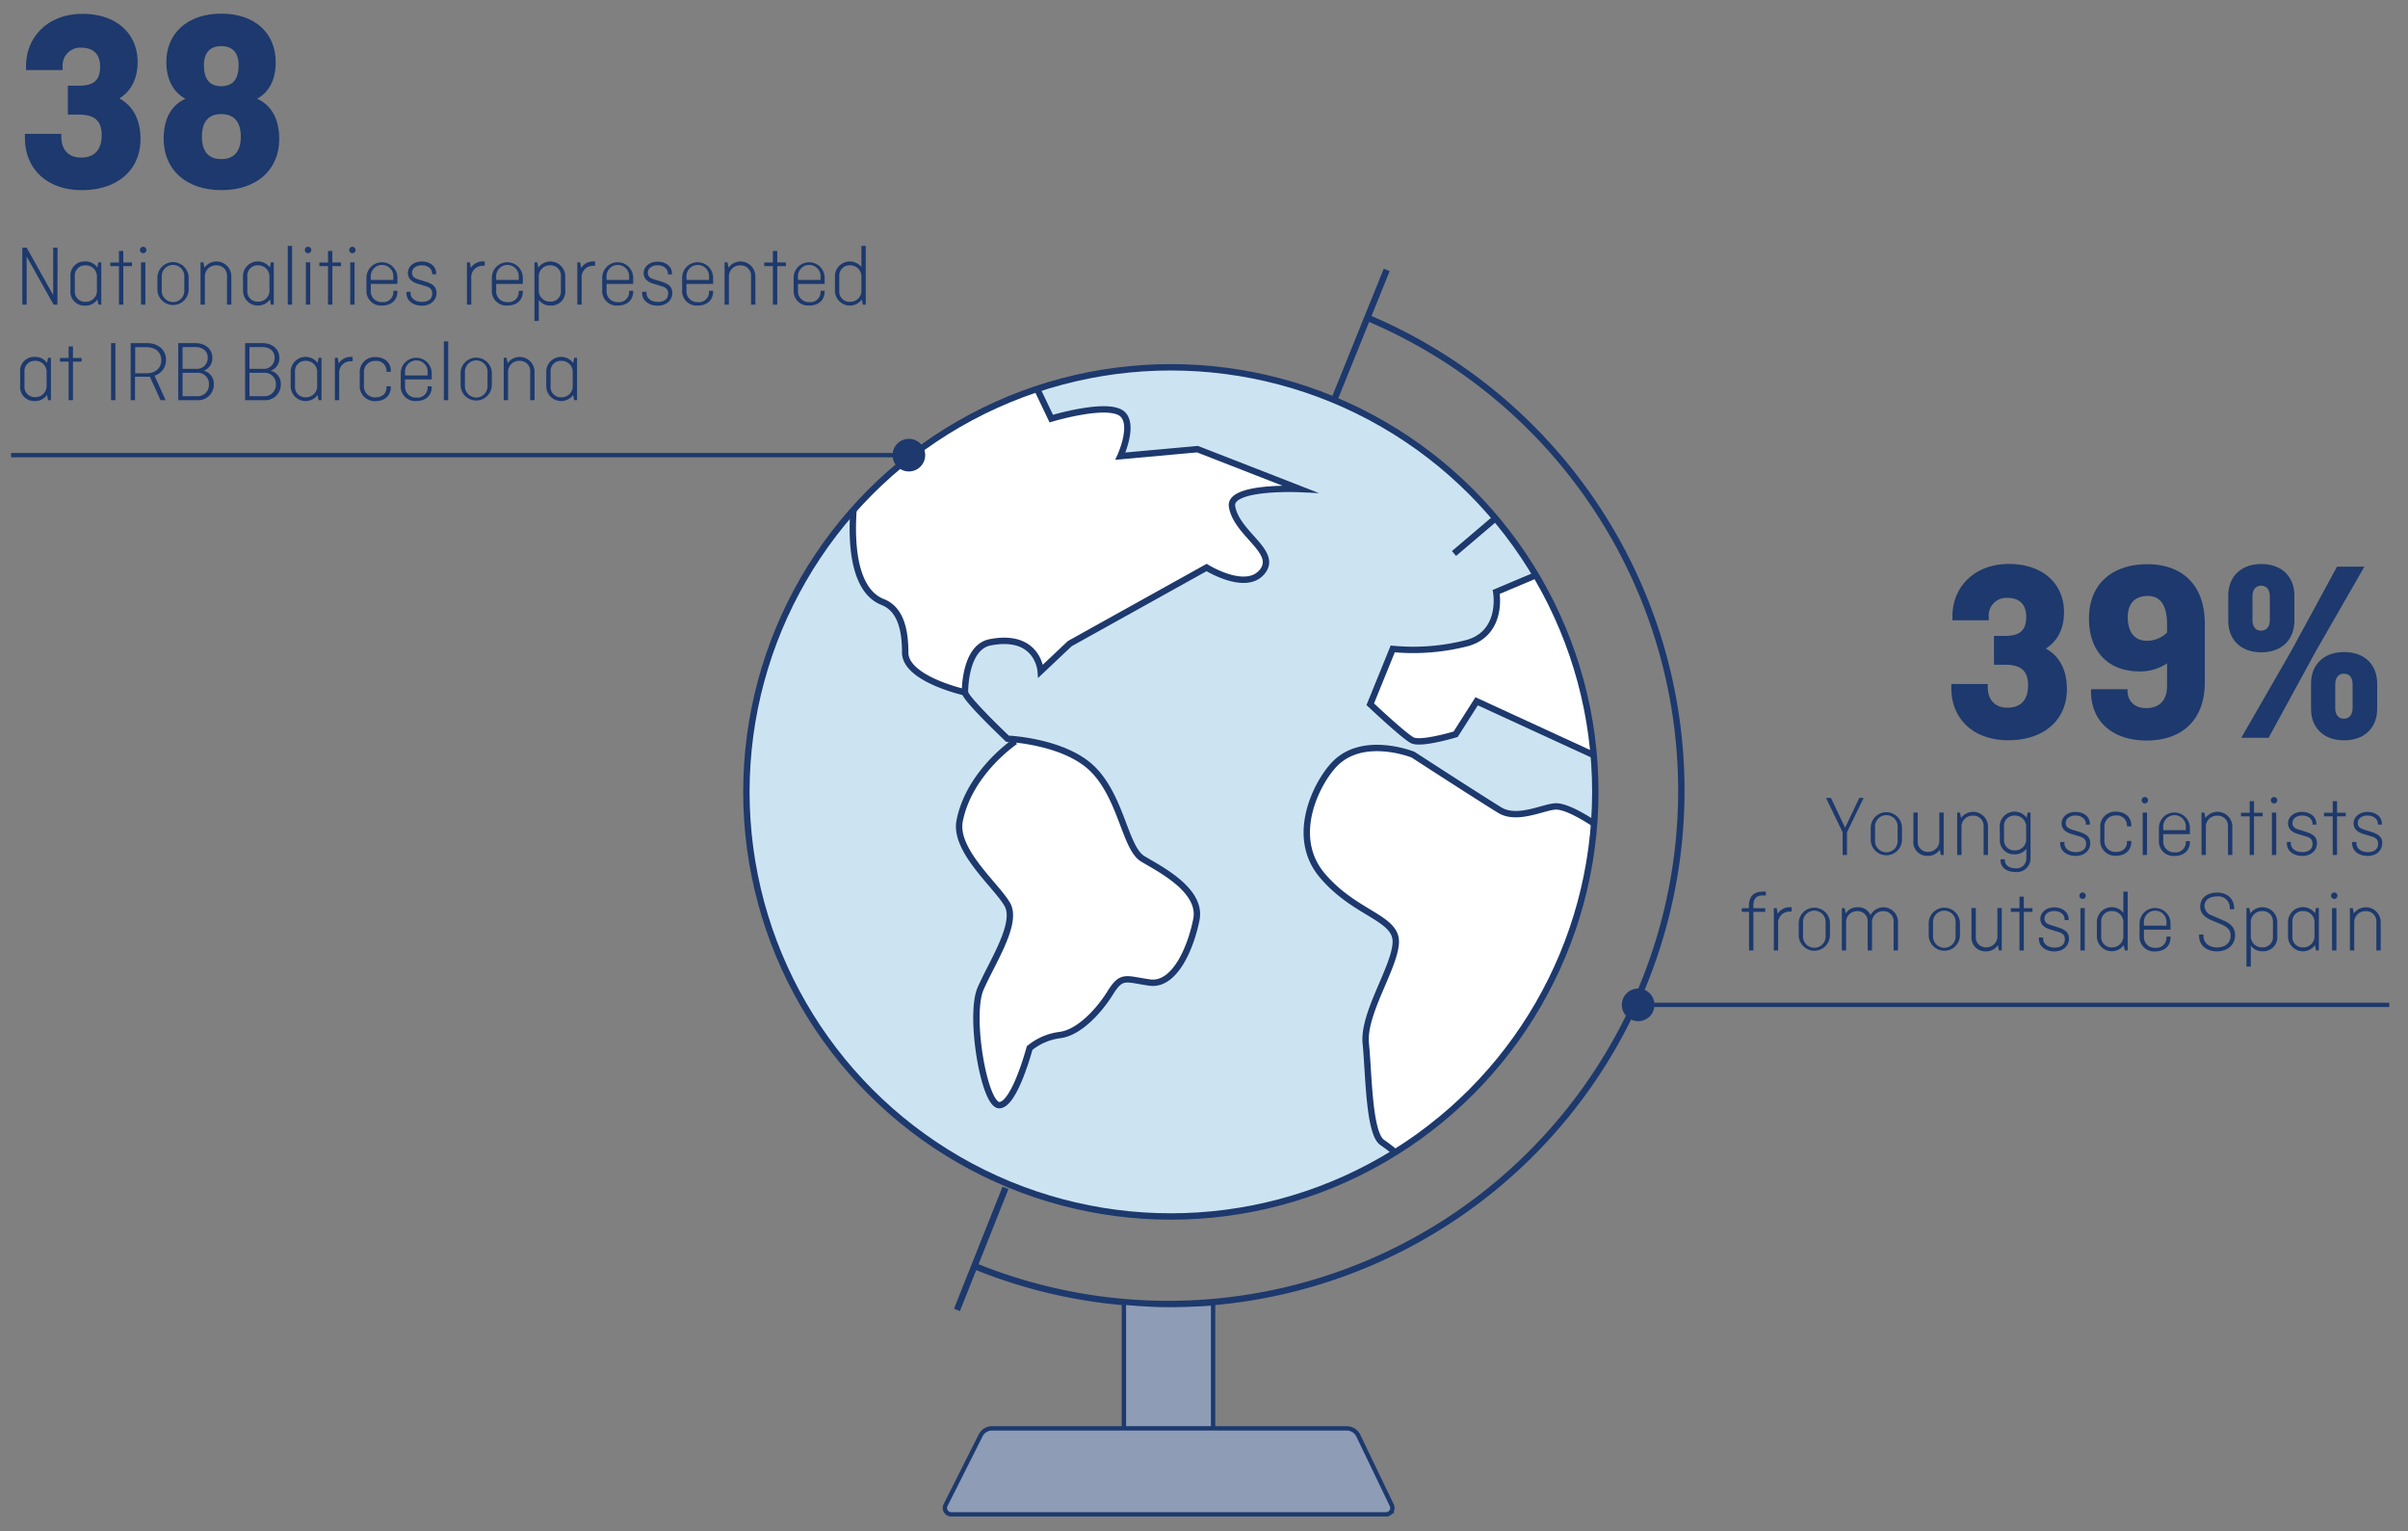 <svg xmlns="http://www.w3.org/2000/svg" xmlns:xlink="http://www.w3.org/1999/xlink" viewBox="0 0 555 352.77"><rect x="0" y="0" width="555" height="352.77" fill="#808080" stroke="none"/><defs><style>.cls-1{fill:#cce4f2;}.cls-2{clip-path:url(#clip-path);}.cls-3{fill:#fff;}.cls-3,.cls-4,.cls-5,.cls-7{stroke:#1d396d;}.cls-3,.cls-4,.cls-5{stroke-miterlimit:10;}.cls-3,.cls-4{stroke-width:1.47px;}.cls-4,.cls-7{fill:none;}.cls-5{fill:#8e9cb6;}.cls-6{fill:#1d396d;}</style><clipPath id="clip-path"><circle class="cls-1" cx="269.86" cy="182.46" r="97.83"/></clipPath></defs><title>Nationalities</title><g id="Facts_Figures-2" data-name="Facts&amp;Figures"><circle class="cls-1" cx="269.86" cy="182.46" r="97.83"/><g class="cls-2"><path class="cls-3" d="M211.26,98.48a70.84,70.84,0,0,1,26.8-10.91l4.24,8.88s13.5-4.08,16.53-.92c2.58,2.69-.61,9.57-.61,9.57L276,103.49l23.58,9.19s-16.33-.76-15.62,4c1,6.32,10.66,10.42,7,15-3.75,4.76-12.86-.92-12.86-.92L246.56,148.3l-6.7,6.33s-.57-8.76-11.63-6.64c-6,1.15-5.82,11.54-5.82,11.54s-13.78-3.06-13.78-9.19-1.49-10.17-5.21-11.64c-10.1-4-6.07-26.73-6.07-26.73"/><path class="cls-3" d="M222.41,159.53c.14,1.54,9.81,10.68,9.81,10.68s13.43.54,19.88,7.25,7.25,18,11.28,20.42,13.7,7.25,12.36,14-5.1,15.31-10.75,14.51-6.45-1.88-9.13,2.42-7.25,9.13-11.55,9.67a13.8,13.8,0,0,0-7,3s-3.49,13.16-7,13.16-7-20.69-4.3-26.86,8.6-15,6.18-19.34-12.38-12.49-11-19.34c2.24-11.23,12.8-18.27,12.8-18.27"/><path class="cls-3" d="M367.34,174l-27-12.42-4.84,7.6s-8,2.42-10,1.38-9.68-8.3-9.68-8.3L321,149.52a50,50,0,0,0,17.28-1.38c8.3-2.42,6.57-11.75,6.57-11.75L357.61,131a96.57,96.57,0,0,1,9.73,21.52C371.06,165.26,367.34,174,367.34,174Z"/><path class="cls-3" d="M324.71,268.33a47.07,47.07,0,0,0-6.12-5.09c-3.11-2.07-3.11-15.9-3.8-22.81s6.57-17.28,6.91-23.16-9.33-6.57-16.94-15.56-1.29-21.31,2.77-25.58c6.57-6.91,18.15-2.25,18.15-2.25s14.82,9.61,20,12.79c4,2.42,9.94-.69,12.79-.86,3.57-.21,11.7,5.85,11.7,5.85s-.82,23-13.72,43.32C340.86,259.61,324.71,268.33,324.71,268.33Z"/><line class="cls-3" x1="344.66" y1="119.42" x2="335.12" y2="127.53"/></g><circle class="cls-4" cx="269.86" cy="182.46" r="97.83"/><path class="cls-4" d="M315,73.14a118.26,118.26,0,0,1-89.88,218.77"/><line class="cls-4" x1="307.47" y1="92.23" x2="319.61" y2="62.19"/><line class="cls-4" x1="231.74" y1="273.71" x2="220.56" y2="301.82"/><path class="cls-5" d="M279.6,331.11V300.29s-4.19.4-10.28.4c-5.09,0-10.28-.55-10.28-.55v31.47"/><path class="cls-5" d="M228.64,329.11h81.77a2.94,2.94,0,0,1,2.61,1.59l7.74,16.08a1.47,1.47,0,0,1-1.31,2.14H219.25a1.47,1.47,0,0,1-1.29-2.17l8.1-16.1A2.94,2.94,0,0,1,228.64,329.11Z"/><path class="cls-6" d="M15.64,19.75h2.52c3.54,0,4.92-1.32,4.92-4.44,0-2.82-1.62-4.32-4.26-4.32a4.08,4.08,0,0,0-4.38,4.44v.72H6v-.9c0-6.78,5.1-12.06,13-12.06s12.72,4.62,12.72,11.1c0,4.14-1.74,6.84-4.2,8.4,2.88,1.56,4.86,4.56,4.86,9.36,0,7.08-5.28,11.76-13.5,11.76-8,0-13.14-4.86-13.14-12.06v-.9h8.4v.72c0,2.94,1.68,4.74,4.56,4.74,3.06,0,4.74-1.8,4.74-5.16,0-3.54-1.86-4.74-5.34-4.74H15.64Z"/><path class="cls-6" d="M59.26,22.75c2.94,1.32,5.1,4.2,5.1,9.3,0,7.08-5.22,11.76-13.32,11.76S37.72,39.12,37.72,32c0-5.1,2.1-7.92,5-9.24-2.58-1.44-4.38-4.14-4.38-8.52,0-6.48,4.8-11.1,12.66-11.1s12.54,4.62,12.54,11.1C63.58,18.67,61.78,21.37,59.26,22.75ZM51,36.66c2.88,0,4.5-1.68,4.5-5.16S53.92,26.29,51,26.29,46.54,28,46.54,31.51,48.16,36.66,51,36.66Zm0-16.8c2.76,0,4-1.74,4-4.86,0-2.94-1.5-4.38-4-4.38S47,12.07,47,15C47,18.13,48.22,19.87,51,19.87Z"/><path class="cls-6" d="M13.24,70.2h-.88L6.14,59.1V70.2h-1V57.06h1L12.26,68V57.06h1Z"/><path class="cls-6" d="M16.24,63.76a3.22,3.22,0,0,1,3.42-3.52,3.21,3.21,0,0,1,2.78,1.4l.24-1.2h.66V70.2h-.66L22.44,69a3.25,3.25,0,0,1-2.78,1.42,3.22,3.22,0,0,1-3.42-3.52Zm6.1,3V63.88a2.55,2.55,0,0,0-2.62-2.74,2.35,2.35,0,0,0-2.48,2.54V67a2.35,2.35,0,0,0,2.48,2.54A2.55,2.55,0,0,0,22.34,66.76Z"/><path class="cls-6" d="M25.42,60.48h2V57.82h1v2.66h2v.84h-2V70.2h-1V61.32h-2Z"/><path class="cls-6" d="M33,56.86a.74.74,0,1,1-.74.74A.73.73,0,0,1,33,56.86Zm.5,3.58V70.2h-1V60.44Z"/><path class="cls-6" d="M43.48,66.68a3.6,3.6,0,1,1-7.2,0V64a3.6,3.6,0,1,1,7.2,0Zm-6.2.08a2.61,2.61,0,1,0,5.2,0V63.88a2.61,2.61,0,1,0-5.2,0Z"/><path class="cls-6" d="M46.22,70.2V60.44h.66l.24,1.24a3.42,3.42,0,0,1,6.2,2.08V70.2h-1V63.68a2.35,2.35,0,0,0-2.48-2.54,2.55,2.55,0,0,0-2.62,2.74V70.2Z"/><path class="cls-6" d="M56,63.76a3.43,3.43,0,0,1,6.2-2.12l.24-1.2h.66V70.2h-.66L62.22,69a3.43,3.43,0,0,1-6.2-2.1Zm6.1,3V63.88a2.55,2.55,0,0,0-2.62-2.74A2.35,2.35,0,0,0,57,63.68V67A2.35,2.35,0,0,0,59.5,69.5,2.55,2.55,0,0,0,62.12,66.76Z"/><path class="cls-6" d="M67.32,56.66V70.2h-1V56.66Z"/><path class="cls-6" d="M71,56.86a.74.74,0,1,1-.74.74A.73.73,0,0,1,71,56.86Zm.5,3.58V70.2h-1V60.44Z"/><path class="cls-6" d="M73.6,60.48h2V57.82h1v2.66h2v.84h-2V70.2h-1V61.32h-2Z"/><path class="cls-6" d="M81.22,56.86a.74.74,0,1,1-.74.74A.73.73,0,0,1,81.22,56.86Zm.5,3.58V70.2h-1V60.44Z"/><path class="cls-6" d="M91.6,67v.18c0,2-1.44,3.22-3.54,3.22a3.34,3.34,0,0,1-3.6-3.52V64a3.57,3.57,0,1,1,7.14,0v1.42H85.46V67a2.46,2.46,0,0,0,2.6,2.6,2.3,2.3,0,0,0,2.6-2.3V67Zm-6.14-2.5h5.2v-.62a2.61,2.61,0,1,0-5.2,0Z"/><path class="cls-6" d="M94.62,67.22v.34c0,1.1,1,2,2.62,2s2.38-.8,2.38-1.9c0-.94-.44-1.4-1.44-1.7l-2-.6C95.14,65,94,64.36,94,62.88s1.34-2.64,3.18-2.64,3.36,1,3.36,2.8v.14H99.6V63c0-1-.88-1.88-2.42-1.88-1,0-2.22.52-2.22,1.72,0,.78.46,1.22,1.28,1.48l1.8.56c1.46.46,2.58,1,2.58,2.64s-1.34,2.92-3.36,2.92-3.58-1.1-3.58-2.92v-.26Z"/><path class="cls-6" d="M107.62,70.2V60.44h.66l.24,1.3a3.16,3.16,0,0,1,2.78-1.5,3,3,0,0,1,.42,0v1a2.82,2.82,0,0,0-.48,0A2.59,2.59,0,0,0,108.62,64V70.2Z"/><path class="cls-6" d="M120.5,67v.18c0,2-1.44,3.22-3.54,3.22a3.34,3.34,0,0,1-3.6-3.52V64a3.57,3.57,0,1,1,7.14,0v1.42h-6.14V67a2.46,2.46,0,0,0,2.6,2.6,2.3,2.3,0,0,0,2.6-2.3V67Zm-6.14-2.5h5.2v-.62a2.61,2.61,0,1,0-5.2,0Z"/><path class="cls-6" d="M124.08,61.66a3.43,3.43,0,0,1,6.2,2.1v3.12a3.22,3.22,0,0,1-3.42,3.52,3.19,3.19,0,0,1-2.68-1.3v4.84h-1V60.44h.66Zm.1,2.22v2.88a2.55,2.55,0,0,0,2.62,2.74A2.35,2.35,0,0,0,129.28,67V63.68a2.35,2.35,0,0,0-2.48-2.54A2.55,2.55,0,0,0,124.18,63.88Z"/><path class="cls-6" d="M133.06,70.2V60.44h.66l.24,1.3a3.16,3.16,0,0,1,2.78-1.5,3,3,0,0,1,.42,0v1a2.82,2.82,0,0,0-.48,0A2.59,2.59,0,0,0,134.06,64V70.2Z"/><path class="cls-6" d="M145.94,67v.18c0,2-1.44,3.22-3.54,3.22a3.34,3.34,0,0,1-3.6-3.52V64a3.57,3.57,0,1,1,7.14,0v1.42H139.8V67a2.46,2.46,0,0,0,2.6,2.6,2.3,2.3,0,0,0,2.6-2.3V67Zm-6.14-2.5H145v-.62a2.61,2.61,0,1,0-5.2,0Z"/><path class="cls-6" d="M149,67.22v.34c0,1.1,1,2,2.62,2s2.38-.8,2.38-1.9c0-.94-.44-1.4-1.44-1.7l-2-.6c-1.08-.32-2.22-1-2.22-2.44s1.34-2.64,3.18-2.64,3.36,1,3.36,2.8v.14h-.94V63c0-1-.88-1.88-2.42-1.88-1,0-2.22.52-2.22,1.72,0,.78.46,1.22,1.28,1.48l1.8.56c1.46.46,2.58,1,2.58,2.64s-1.34,2.92-3.36,2.92S148,69.3,148,67.48v-.26Z"/><path class="cls-6" d="M164.36,67v.18c0,2-1.44,3.22-3.54,3.22a3.34,3.34,0,0,1-3.6-3.52V64a3.57,3.57,0,1,1,7.14,0v1.42h-6.14V67a2.46,2.46,0,0,0,2.6,2.6,2.3,2.3,0,0,0,2.6-2.3V67Zm-6.14-2.5h5.2v-.62a2.61,2.61,0,1,0-5.2,0Z"/><path class="cls-6" d="M167,70.2V60.44h.66l.24,1.24a3.42,3.42,0,0,1,6.2,2.08V70.2h-1V63.68a2.35,2.35,0,0,0-2.48-2.54A2.55,2.55,0,0,0,168,63.88V70.2Z"/><path class="cls-6" d="M176.14,60.48h2V57.82h1v2.66h2v.84h-2V70.2h-1V61.32h-2Z"/><path class="cls-6" d="M190.06,67v.18c0,2-1.44,3.22-3.54,3.22a3.34,3.34,0,0,1-3.6-3.52V64a3.57,3.57,0,1,1,7.14,0v1.42h-6.14V67a2.46,2.46,0,0,0,2.6,2.6,2.3,2.3,0,0,0,2.6-2.3V67Zm-6.14-2.5h5.2v-.62a2.61,2.61,0,1,0-5.2,0Z"/><path class="cls-6" d="M198.64,69a3.43,3.43,0,0,1-6.2-2.1V63.76a3.42,3.42,0,0,1,6.1-2.22V56.66h1V70.2h-.66Zm-.1-2.22V63.88a2.55,2.55,0,0,0-2.62-2.74,2.35,2.35,0,0,0-2.48,2.54V67a2.35,2.35,0,0,0,2.48,2.54A2.55,2.55,0,0,0,198.54,66.76Z"/><path class="cls-6" d="M4.64,85.76a3.22,3.22,0,0,1,3.42-3.52,3.21,3.21,0,0,1,2.78,1.4l.24-1.2h.66V92.2h-.66L10.84,91A3.25,3.25,0,0,1,8.06,92.4a3.22,3.22,0,0,1-3.42-3.52Zm6.1,3V85.88a2.55,2.55,0,0,0-2.62-2.74,2.35,2.35,0,0,0-2.48,2.54V89A2.35,2.35,0,0,0,8.12,91.5,2.55,2.55,0,0,0,10.74,88.76Z"/><path class="cls-6" d="M13.82,82.48h2V79.82h1v2.66h2v.84h-2V92.2h-1V83.32h-2Z"/><path class="cls-6" d="M26.6,92.2h-1V79.06h1Z"/><path class="cls-6" d="M37,92.2l-2.46-5.4c-.24,0-.48,0-.72,0h-2.7V92.2h-1V79.06h3.74c2.56,0,4.4,1.5,4.4,3.84a3.73,3.73,0,0,1-2.64,3.66l2.56,5.64ZM31.16,80v6h2.66c2.06,0,3.36-1.22,3.36-3S35.88,80,33.82,80Z"/><path class="cls-6" d="M41.08,79.06H45c2.28,0,3.94,1.32,3.94,3.36a3,3,0,0,1-2,3v0a3.06,3.06,0,0,1,2.34,3.2,3.58,3.58,0,0,1-3.9,3.58h-4.3Zm1,.92v5h3a2.5,2.5,0,0,0,2.8-2.58c0-1.48-1.12-2.44-2.9-2.44Zm0,5.92v5.38h3.22a2.59,2.59,0,0,0,2.86-2.66,2.55,2.55,0,0,0-2.76-2.72Z"/><path class="cls-6" d="M56.5,79.06h3.94c2.28,0,3.94,1.32,3.94,3.36a3,3,0,0,1-2,3v0a3.06,3.06,0,0,1,2.34,3.2,3.58,3.58,0,0,1-3.9,3.58H56.5Zm1,.92v5h3a2.5,2.5,0,0,0,2.8-2.58c0-1.48-1.12-2.44-2.9-2.44Zm0,5.92v5.38h3.22a2.59,2.59,0,0,0,2.86-2.66,2.55,2.55,0,0,0-2.76-2.72Z"/><path class="cls-6" d="M67,85.76a3.43,3.43,0,0,1,6.2-2.12l.24-1.2h.66V92.2h-.66L73.2,91a3.43,3.43,0,0,1-6.2-2.1Zm6.1,3V85.88a2.55,2.55,0,0,0-2.62-2.74A2.35,2.35,0,0,0,68,85.68V89a2.35,2.35,0,0,0,2.48,2.54A2.55,2.55,0,0,0,73.1,88.76Z"/><path class="cls-6" d="M77.18,92.2V82.44h.66l.24,1.3a3.16,3.16,0,0,1,2.78-1.5,3,3,0,0,1,.42,0v1a2.82,2.82,0,0,0-.48,0A2.59,2.59,0,0,0,78.18,86V92.2Z"/><path class="cls-6" d="M90.08,89v.2c0,2-1.44,3.22-3.56,3.22a3.44,3.44,0,0,1-3.6-3.72V86a3.43,3.43,0,0,1,3.6-3.72c2.12,0,3.56,1.22,3.56,3.22v.16h-1v-.24a2.31,2.31,0,0,0-2.6-2.26,2.53,2.53,0,0,0-2.6,2.76v2.88a2.53,2.53,0,0,0,2.6,2.76c1.74,0,2.6-1,2.6-2.26V89Z"/><path class="cls-6" d="M99.5,89v.18c0,2-1.44,3.22-3.54,3.22a3.34,3.34,0,0,1-3.6-3.52V86a3.57,3.57,0,1,1,7.14,0v1.42H93.36V89a2.46,2.46,0,0,0,2.6,2.6,2.3,2.3,0,0,0,2.6-2.3V89Zm-6.14-2.5h5.2v-.62a2.61,2.61,0,1,0-5.2,0Z"/><path class="cls-6" d="M103.3,78.66V92.2h-1V78.66Z"/><path class="cls-6" d="M113.36,88.68a3.6,3.6,0,1,1-7.2,0V86a3.6,3.6,0,1,1,7.2,0Zm-6.2.08a2.61,2.61,0,1,0,5.2,0V85.88a2.61,2.61,0,1,0-5.2,0Z"/><path class="cls-6" d="M116.1,92.2V82.44h.66l.24,1.24a3.42,3.42,0,0,1,6.2,2.08V92.2h-1V85.68a2.35,2.35,0,0,0-2.48-2.54,2.55,2.55,0,0,0-2.62,2.74V92.2Z"/><path class="cls-6" d="M125.9,85.76a3.43,3.43,0,0,1,6.2-2.12l.24-1.2H133V92.2h-.66L132.1,91a3.43,3.43,0,0,1-6.2-2.1Zm6.1,3V85.88a2.55,2.55,0,0,0-2.62-2.74,2.35,2.35,0,0,0-2.48,2.54V89a2.35,2.35,0,0,0,2.48,2.54A2.55,2.55,0,0,0,132,88.76Z"/><path class="cls-6" d="M459.57,146.52h2.52c3.54,0,4.92-1.32,4.92-4.44,0-2.82-1.62-4.32-4.26-4.32a4.08,4.08,0,0,0-4.38,4.44v.72H450V142c0-6.78,5.1-12.06,13-12.06s12.72,4.62,12.72,11.1c0,4.14-1.74,6.84-4.2,8.4,2.88,1.56,4.86,4.56,4.86,9.36,0,7.08-5.28,11.76-13.5,11.76-8,0-13.14-4.86-13.14-12.06v-.9h8.4v.72c0,2.94,1.68,4.74,4.56,4.74,3.06,0,4.74-1.8,4.74-5.16,0-3.54-1.86-4.74-5.34-4.74h-2.52Z"/><path class="cls-6" d="M494.91,130c7.86,0,13.26,4.56,13.26,13.74v13.5c0,8.22-4.8,13.38-13.44,13.38-7.74,0-12.78-4.32-12.78-11.28v-.54h8.4v.36c0,2.34,1.62,4,4.26,4,3.12,0,4.86-1.8,4.86-5.16v-5.16a10.94,10.94,0,0,1-6.36,1.86c-7.08,0-11.64-4.5-11.64-12.18C481.47,134.46,486.93,130,494.91,130Zm4.56,15.78v-1.86c0-4.68-1.68-6.6-4.44-6.6-3,0-4.62,1.74-4.62,4.92s1.38,5.4,4.44,5.4A6.48,6.48,0,0,0,499.47,145.74Z"/><path class="cls-6" d="M528.81,143.1c0,4-2.64,7.2-7.62,7.2s-7.62-3.18-7.62-7.2v-5.94c0-4,2.64-7.2,7.62-7.2s7.62,3.18,7.62,7.2Zm9.84-12.54h6.3L533.61,150.3,522.87,170h-6.3l11.4-19.8Zm-19.5,12.36c0,1.44.72,2.4,2,2.4s2-1,2-2.4v-5.58c0-1.44-.72-2.4-2-2.4s-2,1-2,2.4Zm28.74,20.46c0,4-2.64,7.2-7.62,7.2s-7.62-3.18-7.62-7.2v-5.94c0-4,2.64-7.2,7.62-7.2s7.62,3.18,7.62,7.2Zm-9.66-.18c0,1.44.72,2.4,2,2.4s2-1,2-2.4v-5.58c0-1.44-.72-2.4-2-2.4s-2,1-2,2.4Z"/><path class="cls-6" d="M422,183.84l3.26,6.88,3.28-6.88h1l-3.84,7.92V197h-1v-5.22l-3.84-7.92Z"/><path class="cls-6" d="M438.37,193.46a3.6,3.6,0,1,1-7.2,0v-2.72a3.6,3.6,0,1,1,7.2,0Zm-6.2.08a2.61,2.61,0,1,0,5.2,0v-2.88a2.61,2.61,0,1,0-5.2,0Z"/><path class="cls-6" d="M441,187.22h1v6.52a2.3,2.3,0,0,0,2.38,2.54,2.55,2.55,0,0,0,2.6-2.74v-6.32h1V197h-.66l-.24-1.22a3.21,3.21,0,0,1-2.76,1.42,3.18,3.18,0,0,1-3.32-3.52Z"/><path class="cls-6" d="M451.09,197v-9.76h.66l.24,1.24a3.42,3.42,0,0,1,6.2,2.08V197h-1v-6.52a2.35,2.35,0,0,0-2.48-2.54,2.55,2.55,0,0,0-2.62,2.74V197Z"/><path class="cls-6" d="M460.89,190.54a3.43,3.43,0,0,1,6.2-2.12l.24-1.2H468v10.4a3.15,3.15,0,0,1-3.48,3.3c-2.06,0-3.44-1.08-3.44-2.82V198h1v.2c0,1,.82,1.86,2.48,1.86a2.25,2.25,0,0,0,2.48-2.34v-2.16a3.26,3.26,0,0,1-2.68,1.28,3.22,3.22,0,0,1-3.42-3.52Zm6.1,2.66v-2.54a2.55,2.55,0,0,0-2.62-2.74,2.35,2.35,0,0,0-2.48,2.54v2.94a2.35,2.35,0,0,0,2.48,2.54A2.55,2.55,0,0,0,467,193.2Z"/><path class="cls-6" d="M475.81,194v.34c0,1.1,1,2,2.62,2s2.38-.8,2.38-1.9c0-.94-.44-1.4-1.44-1.7l-2-.6c-1.08-.32-2.22-1-2.22-2.44s1.34-2.64,3.18-2.64,3.36,1,3.36,2.8V190h-.94v-.22c0-1-.88-1.88-2.42-1.88-1,0-2.22.52-2.22,1.72,0,.78.46,1.22,1.28,1.48l1.8.56c1.46.46,2.58,1,2.58,2.64s-1.34,2.92-3.36,2.92-3.58-1.1-3.58-2.92V194Z"/><path class="cls-6" d="M491.23,193.76v.2c0,2-1.44,3.22-3.56,3.22a3.44,3.44,0,0,1-3.6-3.72v-2.72a3.43,3.43,0,0,1,3.6-3.72c2.12,0,3.56,1.22,3.56,3.22v.16h-1v-.24a2.31,2.31,0,0,0-2.6-2.26,2.53,2.53,0,0,0-2.6,2.76v2.88a2.53,2.53,0,0,0,2.6,2.76c1.74,0,2.6-1,2.6-2.26v-.28Z"/><path class="cls-6" d="M494.35,183.64a.74.74,0,1,1-.74.74A.73.73,0,0,1,494.35,183.64Zm.5,3.58V197h-1v-9.76Z"/><path class="cls-6" d="M504.73,193.78V194c0,2-1.44,3.22-3.54,3.22a3.34,3.34,0,0,1-3.6-3.52v-2.92a3.57,3.57,0,1,1,7.14,0v1.42h-6.14v1.58a2.46,2.46,0,0,0,2.6,2.6,2.3,2.3,0,0,0,2.6-2.3v-.26Zm-6.14-2.5h5.2v-.62a2.61,2.61,0,1,0-5.2,0Z"/><path class="cls-6" d="M507.41,197v-9.76h.66l.24,1.24a3.42,3.42,0,0,1,6.2,2.08V197h-1v-6.52a2.35,2.35,0,0,0-2.48-2.54,2.55,2.55,0,0,0-2.62,2.74V197Z"/><path class="cls-6" d="M516.51,187.26h2V184.6h1v2.66h2v.84h-2V197h-1V188.1h-2Z"/><path class="cls-6" d="M524.13,183.64a.74.74,0,1,1-.74.74A.73.73,0,0,1,524.13,183.64Zm.5,3.58V197h-1v-9.76Z"/><path class="cls-6" d="M528,194v.34c0,1.1,1,2,2.62,2s2.38-.8,2.38-1.9c0-.94-.44-1.4-1.44-1.7l-2-.6c-1.08-.32-2.22-1-2.22-2.44s1.34-2.64,3.18-2.64,3.36,1,3.36,2.8V190H533v-.22c0-1-.88-1.88-2.42-1.88-1,0-2.22.52-2.22,1.72,0,.78.46,1.22,1.28,1.48l1.8.56c1.46.46,2.58,1,2.58,2.64s-1.34,2.92-3.36,2.92-3.58-1.1-3.58-2.92V194Z"/><path class="cls-6" d="M535.65,187.26h2V184.6h1v2.66h2v.84h-2V197h-1V188.1h-2Z"/><path class="cls-6" d="M543.11,194v.34c0,1.1,1,2,2.62,2s2.38-.8,2.38-1.9c0-.94-.44-1.4-1.44-1.7l-2-.6c-1.08-.32-2.22-1-2.22-2.44s1.34-2.64,3.18-2.64,3.36,1,3.36,2.8V190h-.94v-.22c0-1-.88-1.88-2.42-1.88-1,0-2.22.52-2.22,1.72,0,.78.46,1.22,1.28,1.48l1.8.56c1.46.46,2.58,1,2.58,2.64s-1.34,2.92-3.36,2.92-3.58-1.1-3.58-2.92V194Z"/><path class="cls-6" d="M401.43,209.26h1.66v-.58c0-2.06,1.08-3.24,3.1-3.24H407v.88h-.8c-1.58,0-2.08,1-2.08,2.28v.66h2.74v.84h-2.74V219h-1V210.1h-1.66Z"/><path class="cls-6" d="M408.83,219v-9.76h.66l.24,1.3a3.16,3.16,0,0,1,2.78-1.5,3,3,0,0,1,.42,0v1a2.82,2.82,0,0,0-.48,0,2.59,2.59,0,0,0-2.62,2.78V219Z"/><path class="cls-6" d="M421.77,215.46a3.6,3.6,0,1,1-7.2,0v-2.72a3.6,3.6,0,1,1,7.2,0Zm-6.2.08a2.61,2.61,0,1,0,5.2,0v-2.88a2.61,2.61,0,1,0-5.2,0Z"/><path class="cls-6" d="M424.51,219v-9.76h.66l.22,1.24a3.15,3.15,0,0,1,2.74-1.44,3.08,3.08,0,0,1,3,1.82,3.35,3.35,0,0,1,6.32,1.7V219h-1v-6.52a2.32,2.32,0,0,0-2.42-2.54,2.5,2.5,0,0,0-2.56,2.64V219h-1v-6.52a2.32,2.32,0,0,0-2.42-2.54,2.5,2.5,0,0,0-2.56,2.64V219Z"/><path class="cls-6" d="M451.73,215.46a3.6,3.6,0,1,1-7.2,0v-2.72a3.6,3.6,0,1,1,7.2,0Zm-6.2.08a2.61,2.61,0,1,0,5.2,0v-2.88a2.61,2.61,0,1,0-5.2,0Z"/><path class="cls-6" d="M454.39,209.22h1v6.52a2.3,2.3,0,0,0,2.38,2.54,2.55,2.55,0,0,0,2.6-2.74v-6.32h1V219h-.66l-.24-1.22a3.21,3.21,0,0,1-2.76,1.42,3.18,3.18,0,0,1-3.32-3.52Z"/><path class="cls-6" d="M463.45,209.26h2V206.6h1v2.66h2v.84h-2V219h-1V210.1h-2Z"/><path class="cls-6" d="M470.91,216v.34c0,1.1,1,2,2.62,2s2.38-.8,2.38-1.9c0-.94-.44-1.4-1.44-1.7l-2-.6c-1.08-.32-2.22-1-2.22-2.44s1.34-2.64,3.18-2.64,3.36,1,3.36,2.8V212h-.94v-.22c0-1-.88-1.88-2.42-1.88-1,0-2.22.52-2.22,1.72,0,.78.46,1.22,1.28,1.48l1.8.56c1.46.46,2.58,1,2.58,2.64s-1.34,2.92-3.36,2.92-3.58-1.1-3.58-2.92V216Z"/><path class="cls-6" d="M480,205.64a.74.74,0,1,1-.74.74A.73.73,0,0,1,480,205.64Zm.5,3.58V219h-1v-9.76Z"/><path class="cls-6" d="M489.49,217.76a3.43,3.43,0,0,1-6.2-2.1v-3.12a3.42,3.42,0,0,1,6.1-2.22v-4.88h1V219h-.66Zm-.1-2.22v-2.88a2.55,2.55,0,0,0-2.62-2.74,2.35,2.35,0,0,0-2.48,2.54v3.28a2.35,2.35,0,0,0,2.48,2.54A2.55,2.55,0,0,0,489.39,215.54Z"/><path class="cls-6" d="M500.27,215.78V216c0,2-1.44,3.22-3.54,3.22a3.34,3.34,0,0,1-3.6-3.52v-2.92a3.57,3.57,0,1,1,7.14,0v1.42h-6.14v1.58a2.46,2.46,0,0,0,2.6,2.6,2.3,2.3,0,0,0,2.6-2.3v-.26Zm-6.14-2.5h5.2v-.62a2.61,2.61,0,1,0-5.2,0Z"/><path class="cls-6" d="M513.93,209.48v-.3a2.62,2.62,0,0,0-2.92-2.64c-1.84,0-2.92.92-2.92,2.24a2.36,2.36,0,0,0,1.64,2.12l2.32,1c1.42.6,3.1,1.4,3.1,3.58s-1.7,3.72-4.16,3.72-4.14-1.38-4.14-3.62v-.26h1v.34c0,1.48,1.16,2.64,3.14,2.64s3.14-1.16,3.14-2.7c0-1.72-1.3-2.26-2.64-2.82l-1.8-.76c-1.28-.54-2.58-1.42-2.58-3.14,0-2,1.62-3.22,3.9-3.22s3.92,1.38,3.92,3.62v.22Z"/><path class="cls-6" d="M518.67,210.44a3.43,3.43,0,0,1,6.2,2.1v3.12a3.22,3.22,0,0,1-3.42,3.52,3.19,3.19,0,0,1-2.68-1.3v4.84h-1v-13.5h.66Zm.1,2.22v2.88a2.55,2.55,0,0,0,2.62,2.74,2.35,2.35,0,0,0,2.48-2.54v-3.28a2.35,2.35,0,0,0-2.48-2.54A2.55,2.55,0,0,0,518.77,212.66Z"/><path class="cls-6" d="M527.35,212.54a3.43,3.43,0,0,1,6.2-2.12l.24-1.2h.66V219h-.66l-.24-1.22a3.43,3.43,0,0,1-6.2-2.1Zm6.1,3v-2.88a2.55,2.55,0,0,0-2.62-2.74,2.35,2.35,0,0,0-2.48,2.54v3.28a2.35,2.35,0,0,0,2.48,2.54A2.55,2.55,0,0,0,533.45,215.54Z"/><path class="cls-6" d="M538,205.64a.74.74,0,1,1-.74.74A.73.73,0,0,1,538,205.64Zm.5,3.58V219h-1v-9.76Z"/><path class="cls-6" d="M541.61,219v-9.76h.66l.24,1.24a3.42,3.42,0,0,1,6.2,2.08V219h-1v-6.52a2.35,2.35,0,0,0-2.48-2.54,2.55,2.55,0,0,0-2.62,2.74V219Z"/><line class="cls-7" x1="377.38" y1="231.53" x2="550.68" y2="231.53"/><circle class="cls-6" cx="377.57" cy="231.53" r="3.76"/><line class="cls-7" x1="2.55" y1="104.87" x2="209.66" y2="104.87"/><circle class="cls-6" cx="209.48" cy="104.87" r="3.76"/></g></svg>